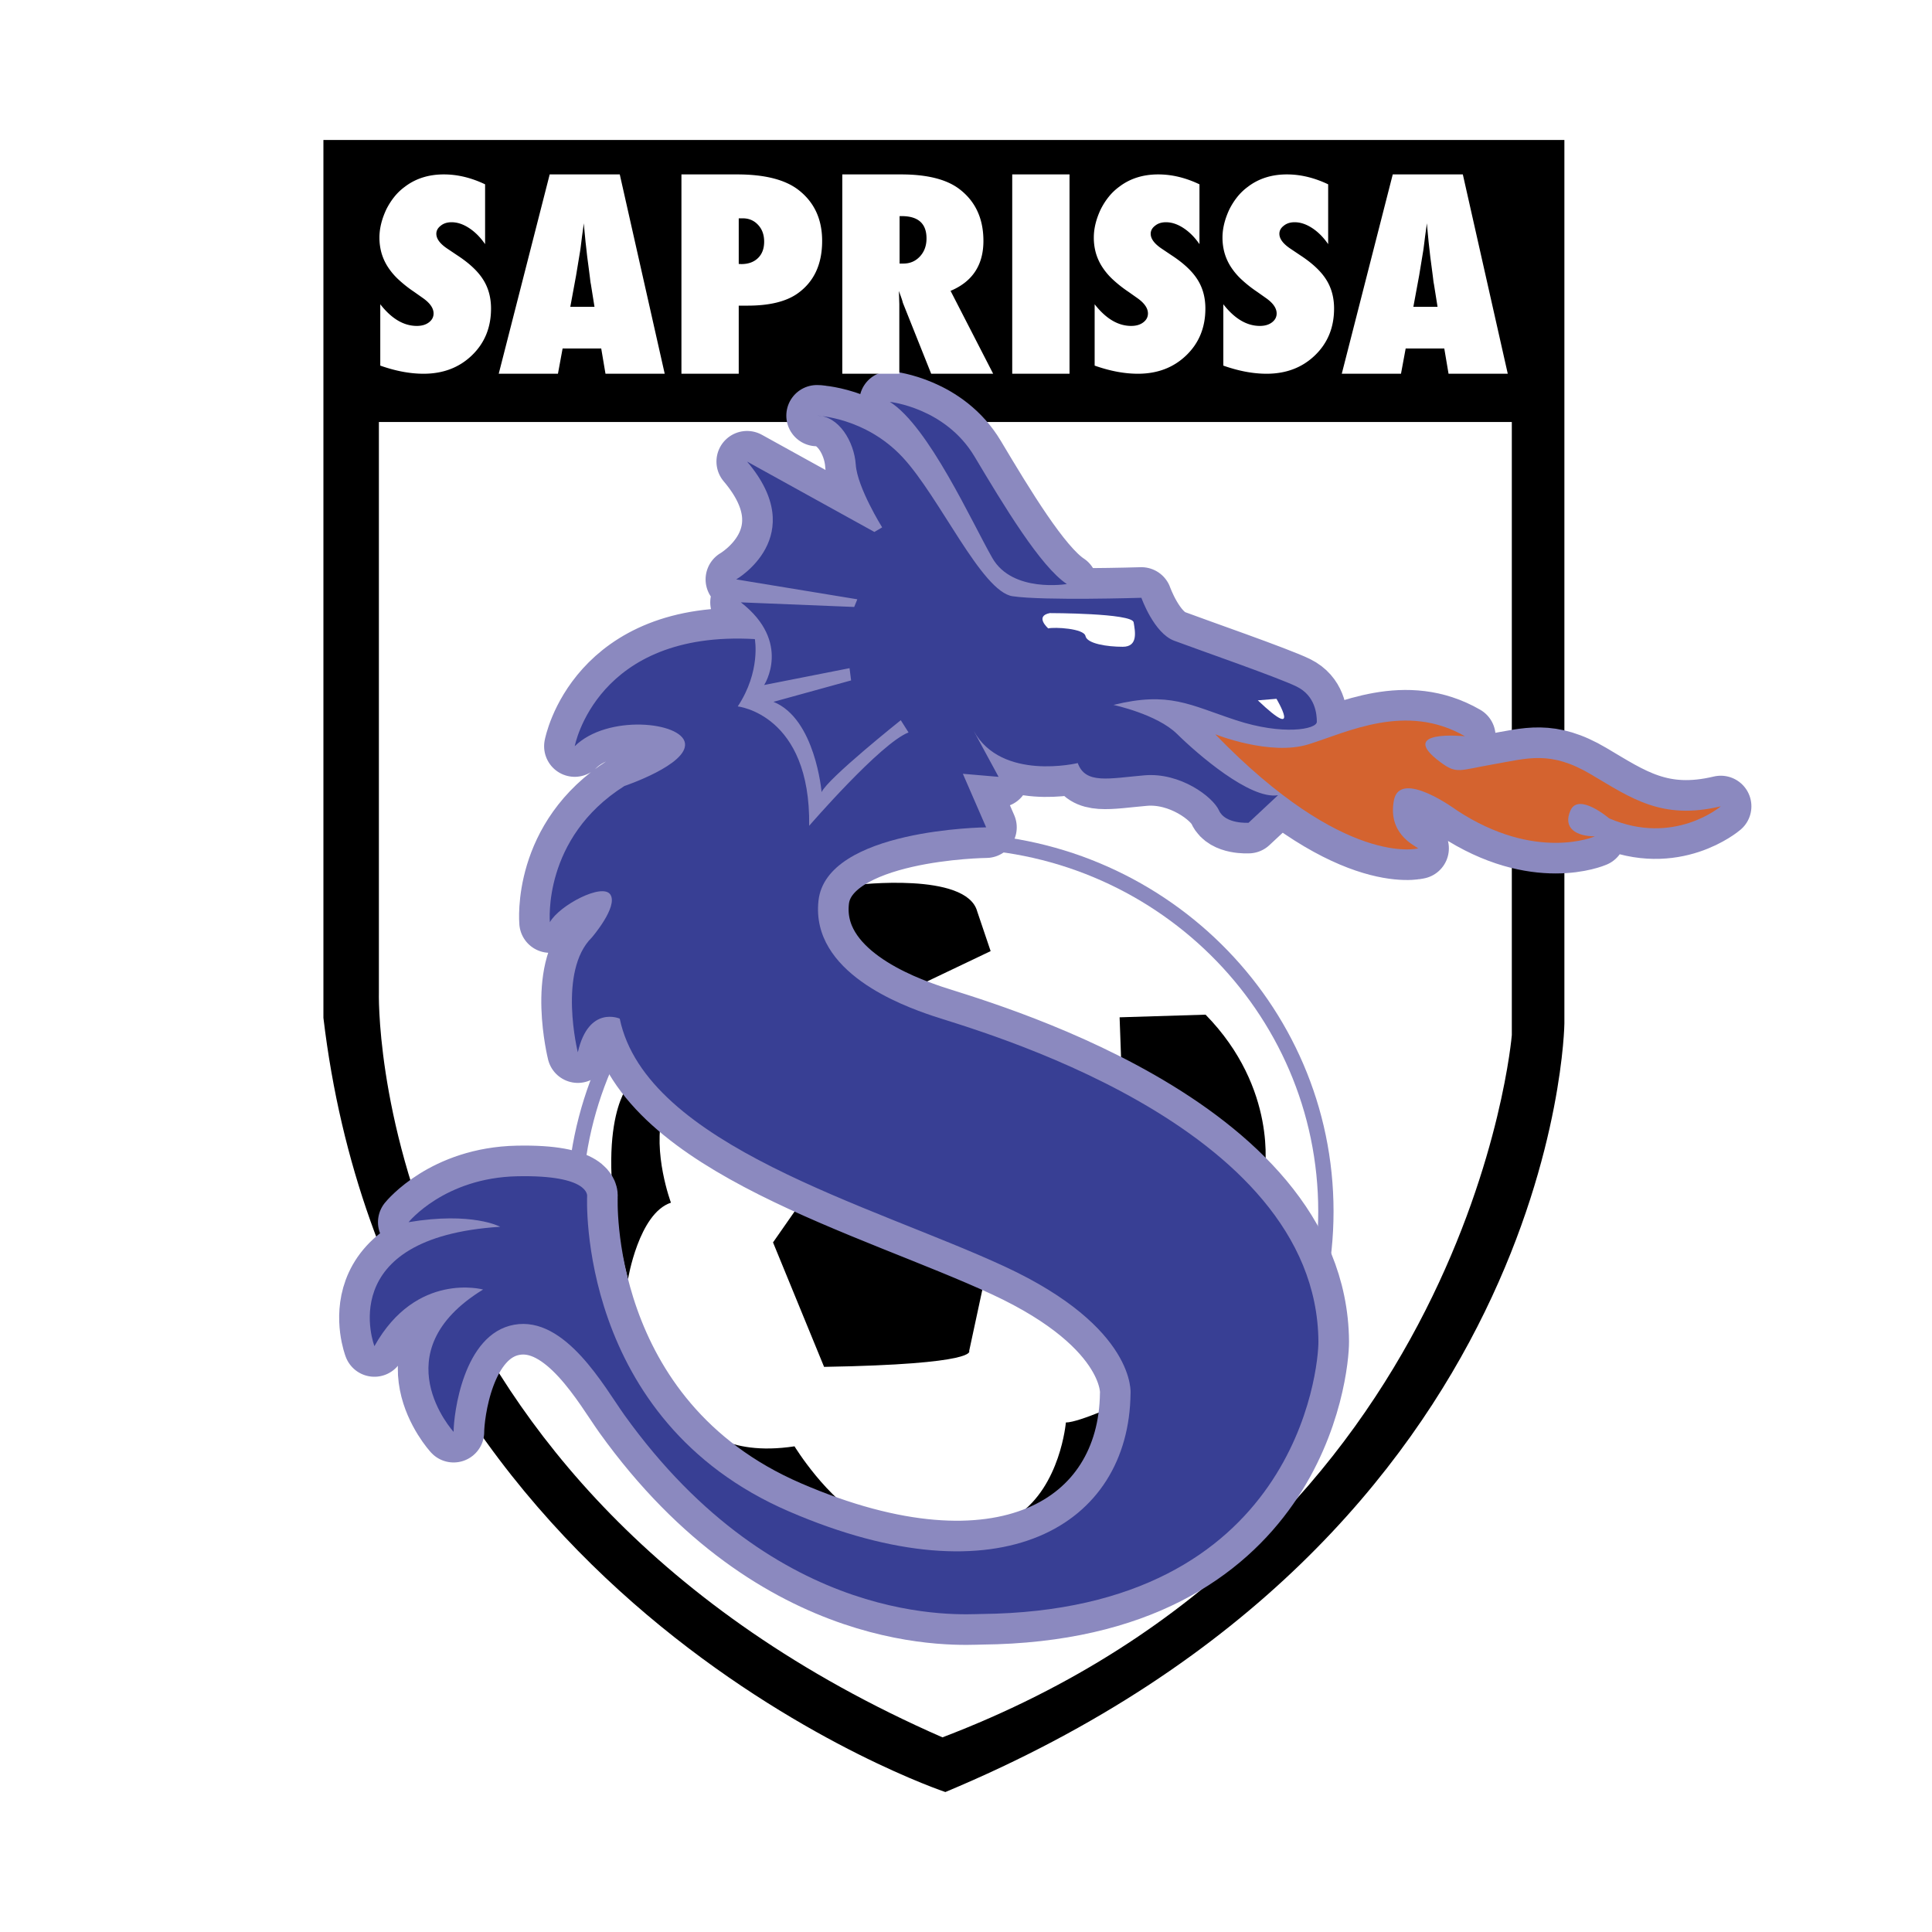 <svg xmlns="http://www.w3.org/2000/svg" width="2500" height="2500" viewBox="0 0 192.756 192.756"><g fill-rule="evenodd" clip-rule="evenodd"><path fill="#fff" d="M0 0h192.756v192.756H0V0z"/><path d="M32.267 101.547V13.964h123.812v88.157s-.584 51.114-61.76 76.671c-.001 0-55.061-18.379-62.052-77.245z"/><path d="M94.027 173.336c52.729-20.101 56.807-70.065 56.807-70.065V42.105H37.802v56.857c0 .001-1.457 49.104 56.225 74.374z" fill="#fff"/><path d="M131.521 120.867c0 19.991-16.441 36.197-36.723 36.197-20.281 0-36.723-16.206-36.723-36.197S74.518 84.67 94.798 84.67c20.282 0 36.723 16.206 36.723 36.197z" fill="#8b89bf" stroke="#8b89bf" stroke-width="3.054" stroke-miterlimit="2.613"/><path d="M121.244 73.258s5.469 2.197 9.318.999c3.848-1.198 9.723-4.193 15.598-.798 0 0-6.934-.733-2.432 2.595 1.621 1.198 1.822.799 5.268.2 3.443-.599 5.672-1.397 9.723.999 4.051 2.396 7.09 4.593 12.965 3.194 0 0-4.66 3.994-11.143 1.198 0 0-3.037-2.596-3.848-.798-.811 1.797.607 2.595 2.43 2.595 0 0-5.873 2.596-13.773-2.595 0 0-5.672-4.194-6.279-.999s1.822 4.393 2.43 4.792c-.001 0-7.292 1.997-20.257-11.382z" fill="#8b89bf" stroke="#8b89bf" stroke-width="6.107" stroke-linejoin="round" stroke-miterlimit="2.613"/><path d="M131.521 120.867c0 19.991-16.441 36.197-36.723 36.197-20.281 0-36.723-16.206-36.723-36.197S74.518 84.67 94.798 84.67c20.282 0 36.723 16.206 36.723 36.197z" fill="#fff"/><path d="M62.651 127.654s1.072-6.604 4.289-7.662c0 0-1.876-5.02-.805-8.983l-3.484-2.642s-3.753 4.227 0 19.287zM77.125 123.956l2.949-4.229 18.495 6.342-1.875 8.719s1.071 1.321-14.475 1.585l-5.094-12.417zM69.888 142.187s2.412 3.17 9.381 2.113c0 0 3.217 5.284 7.237 7.398 0 0-13.937-4.491-16.618-9.511zM106.342 141.922s-.537 6.341-4.824 9.247l6.969-1.85 3.752-9.511c-.001.001-4.557 2.114-5.897 2.114zM111.703 101.497l.268 7.398 14.207 7.926s1.34-8.19-5.898-15.588l-8.577.264zM85.434 88.287s10.989-1.321 12.062 2.643l1.34 3.963-8.309 3.963-6.969-3.699c0-.001-1.072-7.398 1.876-6.87z"/><path d="M88.783 40.096s5.535.574 8.447 5.456c2.914 4.881 6.59 10.994 9.211 12.717 0 0-5.422.916-7.434-2.596-2.014-3.512-6.352-13.138-10.224-15.577z" fill="#8b89bf" stroke="#8b89bf" stroke-width="6.107" stroke-linejoin="round" stroke-miterlimit="2.613"/><path d="M113.877 59.643s1.24 3.512 3.254 4.275c2.014.764 10.377 3.665 12.236 4.581 1.859.916 2.014 2.748 2.014 3.511 0 .764-3.406 1.375-8.055-.152-4.646-1.527-6.66-2.901-12.236-1.527 0 0 4.336.916 6.35 2.901 2.014 1.985 7.281 6.566 10.068 6.108l-2.941 2.748s-2.324.153-2.943-1.222c-.619-1.374-3.873-3.817-7.436-3.512-3.562.306-5.887.916-6.66-1.222 0 0-7.592 1.832-10.379-3.206l2.479 4.58-3.563-.305 2.323 5.344s-15.955.153-16.729 7.33c-.774 7.176 8.425 10.467 11.308 11.451 4.027 1.375 38.416 10.688 38.572 32.523.018 2.6-2.17 26.873-33.615 27.179-2.013.02-20.292 1.526-35.627-19.851-1.969-2.745-5.886-9.924-10.998-9.008-5.112.916-6.042 9.008-6.042 10.688 0 0-7.28-7.94 2.943-14.2 0 0-6.661-1.833-10.843 5.649 0 0-4.183-10.841 12.547-11.91 0 0-2.789-1.526-9.139-.458 0 0 3.562-4.428 10.843-4.581 7.28-.152 6.971 1.985 6.971 1.985s-1.085 22.293 20.137 31.454c21.221 9.161 33.924 1.374 34.079-11.757 0 0 .619-6.565-12.547-12.673-13.167-6.108-35.782-12.062-38.416-24.735 0 0-3.098-1.375-4.182 3.358 0 0-2.014-8.093 1.395-11.452 0 0 2.633-3.054 1.858-4.275-.774-1.221-5.112 1.069-6.041 2.748 0 0-.775-8.397 7.435-13.589 0 0 6.351-2.137 6.042-4.275-.31-2.138-7.745-2.901-10.999.305 0 0 2.169-11.604 17.969-10.688 0 0 .619 3.207-1.704 6.718 0 0 7.28.764 7.125 11.91 0 0 7.126-8.245 9.914-9.314l-.774-1.221s-7.281 5.802-7.9 7.176c0 0-.62-7.329-4.802-9.009l7.745-2.137-.155-1.222-8.519 1.68s2.788-4.275-2.324-8.246l11.308.459.31-.764-12.082-1.985s7.435-4.275 1.084-11.757l12.702 7.023.774-.458s-2.479-3.97-2.633-6.26-1.704-4.886-3.873-4.886c0 0 4.802.153 8.52 4.123 3.718 3.969 7.899 13.437 10.997 13.894 3.097.461 12.855.156 12.855.156z" fill="#8b89bf" stroke="#8b89bf" stroke-width="6.107" stroke-linejoin="round" stroke-miterlimit="2.613"/><path d="M88.783 40.096s5.535.574 8.447 5.456c2.914 4.881 6.59 10.994 9.211 12.717 0 0-5.422.916-7.434-2.596-2.014-3.512-6.352-13.138-10.224-15.577z" fill="#383f94"/><path d="M113.877 59.643s1.24 3.512 3.254 4.275c2.014.764 10.377 3.665 12.236 4.581 1.859.916 2.014 2.748 2.014 3.511 0 .764-3.406 1.375-8.055-.152-4.646-1.527-6.66-2.901-12.236-1.527 0 0 4.336.916 6.35 2.901 2.014 1.985 7.281 6.566 10.068 6.108l-2.941 2.748s-2.324.153-2.943-1.222c-.619-1.374-3.873-3.817-7.436-3.512-3.562.306-5.887.916-6.66-1.222 0 0-7.592 1.832-10.379-3.206l2.479 4.58-3.563-.305 2.323 5.344s-15.955.153-16.729 7.33c-.774 7.176 8.425 10.467 11.308 11.451 4.027 1.375 38.416 10.688 38.572 32.523.018 2.6-2.17 26.873-33.615 27.179-2.013.02-20.292 1.526-35.627-19.851-1.969-2.745-5.886-9.924-10.998-9.008-5.112.916-6.042 9.008-6.042 10.688 0 0-7.28-7.94 2.943-14.2 0 0-6.661-1.833-10.843 5.649 0 0-4.183-10.841 12.547-11.91 0 0-2.789-1.526-9.139-.458 0 0 3.562-4.428 10.843-4.581 7.28-.152 6.971 1.985 6.971 1.985s-1.085 22.293 20.137 31.454c21.221 9.161 33.924 1.374 34.079-11.757 0 0 .619-6.565-12.547-12.673-13.167-6.108-35.782-12.062-38.416-24.735 0 0-3.098-1.375-4.182 3.358 0 0-2.014-8.093 1.395-11.452 0 0 2.633-3.054 1.858-4.275-.774-1.221-5.112 1.069-6.041 2.748 0 0-.775-8.397 7.435-13.589 0 0 6.351-2.137 6.042-4.275-.31-2.138-7.745-2.901-10.998.305 0 0 2.168-11.604 17.969-10.688 0 0 .619 3.207-1.704 6.718 0 0 7.28.764 7.125 11.91 0 0 7.126-8.245 9.914-9.314l-.774-1.221s-7.28 5.802-7.9 7.176c0 0-.62-7.329-4.801-9.009l7.745-2.137-.155-1.222-8.519 1.68s2.788-4.275-2.324-8.246l11.308.459.31-.764-12.082-1.985s7.435-4.275 1.084-11.757l12.702 7.023.774-.458s-2.479-3.97-2.633-6.26-1.704-4.886-3.873-4.886c0 0 4.802.153 8.52 4.123 3.718 3.969 7.899 13.437 10.997 13.894 3.095.461 12.853.156 12.853.156z" fill="#383f94"/><path d="M104.738 61.169s8.209 0 8.365.917c.154.916.465 2.443-1.084 2.443-1.551 0-3.564-.306-3.719-1.069-.154-.764-3.098-.916-3.717-.764.001 0-1.394-1.221.155-1.527zM125.494 69.873l1.859-.153c.001 0 2.633 4.428-1.859.153z" fill="#fff"/><path d="M121.244 73.258s5.469 2.197 9.318.999c3.848-1.198 9.723-4.193 15.598-.798 0 0-6.934-.733-2.432 2.595 1.621 1.198 1.822.799 5.268.2 3.443-.599 5.672-1.397 9.723.999 4.051 2.396 7.09 4.593 12.965 3.194 0 0-4.66 3.994-11.143 1.198 0 0-3.037-2.596-3.848-.798-.811 1.797.607 2.595 2.43 2.595 0 0-5.873 2.596-13.773-2.595 0 0-5.672-4.194-6.279-.999s1.822 4.393 2.43 4.792c-.001 0-7.292 1.997-20.257-11.382z" fill="#d4632f"/><path d="M37.94 36.477v-6.12c1.124 1.44 2.339 2.16 3.646 2.16.493 0 .896-.117 1.206-.354.311-.236.466-.532.466-.888 0-.514-.338-1.014-1.015-1.503l-.932-.658a12.345 12.345 0 0 1-1.59-1.26 6.534 6.534 0 0 1-1.069-1.292 5.22 5.22 0 0 1-.604-1.373 5.668 5.668 0 0 1-.192-1.491c0-.894.229-1.829.686-2.807.229-.456.494-.871.795-1.248a5.46 5.46 0 0 1 1.042-1c1.078-.828 2.38-1.242 3.907-1.242 1.361 0 2.732.33 4.112.989v5.969c-.466-.678-.997-1.212-1.59-1.602-.594-.39-1.179-.585-1.754-.585-.439 0-.8.116-1.083.348-.292.223-.438.492-.438.806 0 .513.388 1.022 1.165 1.527l.905.608c1.206.787 2.07 1.593 2.591 2.42.53.827.796 1.795.796 2.904 0 1.886-.636 3.442-1.906 4.666-1.271 1.225-2.879 1.837-4.825 1.837-1.344.001-2.784-.269-4.319-.811zM66.318 37.289H60.41l-.426-2.52h-3.853l-.465 2.52h-5.908l5.085-19.888h6.991l4.484 19.888zm-7.006-6.681l-.37-2.315c-.009-.008-.027-.124-.055-.347-.018-.188-.114-.934-.288-2.237a28.099 28.099 0 0 1-.068-.599c-.028-.252-.064-.572-.11-.958l-.179-1.877c-.018.18-.043.381-.075.604l-.103.733c-.064.531-.11.9-.137 1.106a8.77 8.77 0 0 1-.055.373l-.398 2.404-.574 3.113h2.412zM73.704 37.289h-5.717V17.401h5.538c2.76 0 4.807.517 6.142 1.552 1.572 1.22 2.358 2.914 2.358 5.083 0 2.363-.836 4.125-2.509 5.285-1.143.782-2.783 1.173-4.922 1.173h-.891v6.795h.001zm0-10.955l.26.013c.694 0 1.247-.199 1.659-.598.411-.398.617-.945.617-1.639 0-.687-.202-1.244-.604-1.672-.402-.437-.915-.656-1.535-.656h-.397v4.552zM99.088 37.289h-6.183l-2.824-7.073a5.165 5.165 0 0 0-.144-.476 49.528 49.528 0 0 0-.254-.708l.042 1.312v6.945h-5.689V17.401h5.854c2.577 0 4.505.477 5.785 1.43 1.626 1.22 2.441 2.954 2.441 5.204 0 2.405-1.094 4.065-3.278 4.984l4.25 8.27zm-9.336-10.994h.383c.658 0 1.207-.235 1.645-.707s.658-1.072.658-1.801c0-1.483-.828-2.225-2.481-2.225h-.205v4.733zM106.707 37.289h-5.717V17.401h5.717v19.888zM109.213 36.477v-6.12c1.125 1.44 2.34 2.16 3.646 2.16.492 0 .895-.117 1.205-.354.312-.236.467-.532.467-.888 0-.514-.338-1.014-1.014-1.503l-.932-.658a12.515 12.515 0 0 1-1.592-1.26 6.562 6.562 0 0 1-1.068-1.292 5.187 5.187 0 0 1-.604-1.373 5.626 5.626 0 0 1-.191-1.491c0-.894.227-1.829.686-2.807.229-.456.492-.871.795-1.248a5.484 5.484 0 0 1 1.041-1c1.078-.828 2.381-1.242 3.908-1.242 1.361 0 2.732.33 4.111.989v5.969c-.467-.678-.996-1.212-1.59-1.602s-1.18-.585-1.754-.585c-.439 0-.801.116-1.084.348-.293.223-.438.492-.438.806 0 .513.389 1.022 1.164 1.527l.904.608c1.207.787 2.07 1.593 2.592 2.42.531.827.795 1.795.795 2.904 0 1.886-.635 3.442-1.906 4.666-1.27 1.225-2.877 1.837-4.824 1.837-1.342.001-2.782-.269-4.317-.811zM122.051 36.477v-6.12c1.125 1.44 2.34 2.16 3.646 2.16.494 0 .896-.117 1.207-.354.311-.236.467-.532.467-.888 0-.514-.338-1.014-1.016-1.503l-.932-.658a12.485 12.485 0 0 1-1.59-1.26 6.611 6.611 0 0 1-1.07-1.292 5.252 5.252 0 0 1-.604-1.373 5.71 5.71 0 0 1-.191-1.491c0-.894.229-1.829.686-2.807.229-.456.494-.871.795-1.248a5.495 5.495 0 0 1 1.043-1c1.078-.828 2.381-1.242 3.906-1.242 1.361 0 2.732.33 4.113.989v5.969c-.467-.678-.996-1.212-1.59-1.602-.596-.39-1.18-.585-1.756-.585-.438 0-.799.116-1.082.348-.293.223-.439.492-.439.806 0 .513.389 1.022 1.166 1.527l.904.608c1.207.787 2.07 1.593 2.592 2.42.529.827.795 1.795.795 2.904 0 1.886-.637 3.442-1.906 4.666-1.27 1.225-2.879 1.837-4.826 1.837-1.344.001-2.781-.269-4.318-.811zM150.43 37.289h-5.908l-.426-2.52h-3.852l-.467 2.52h-5.908l5.086-19.888h6.992l4.483 19.888zm-7.006-6.681l-.369-2.315c-.01-.008-.027-.124-.055-.347-.02-.188-.115-.934-.289-2.237a36.715 36.715 0 0 1-.068-.599 112.01 112.01 0 0 0-.109-.958l-.178-1.877c-.02.18-.045.381-.076.604-.031.223-.066.467-.102.733-.064.531-.111.9-.139 1.106-.027.205-.045.33-.055.373l-.396 2.404-.576 3.113h2.412z" fill="#fff"/></g></svg>